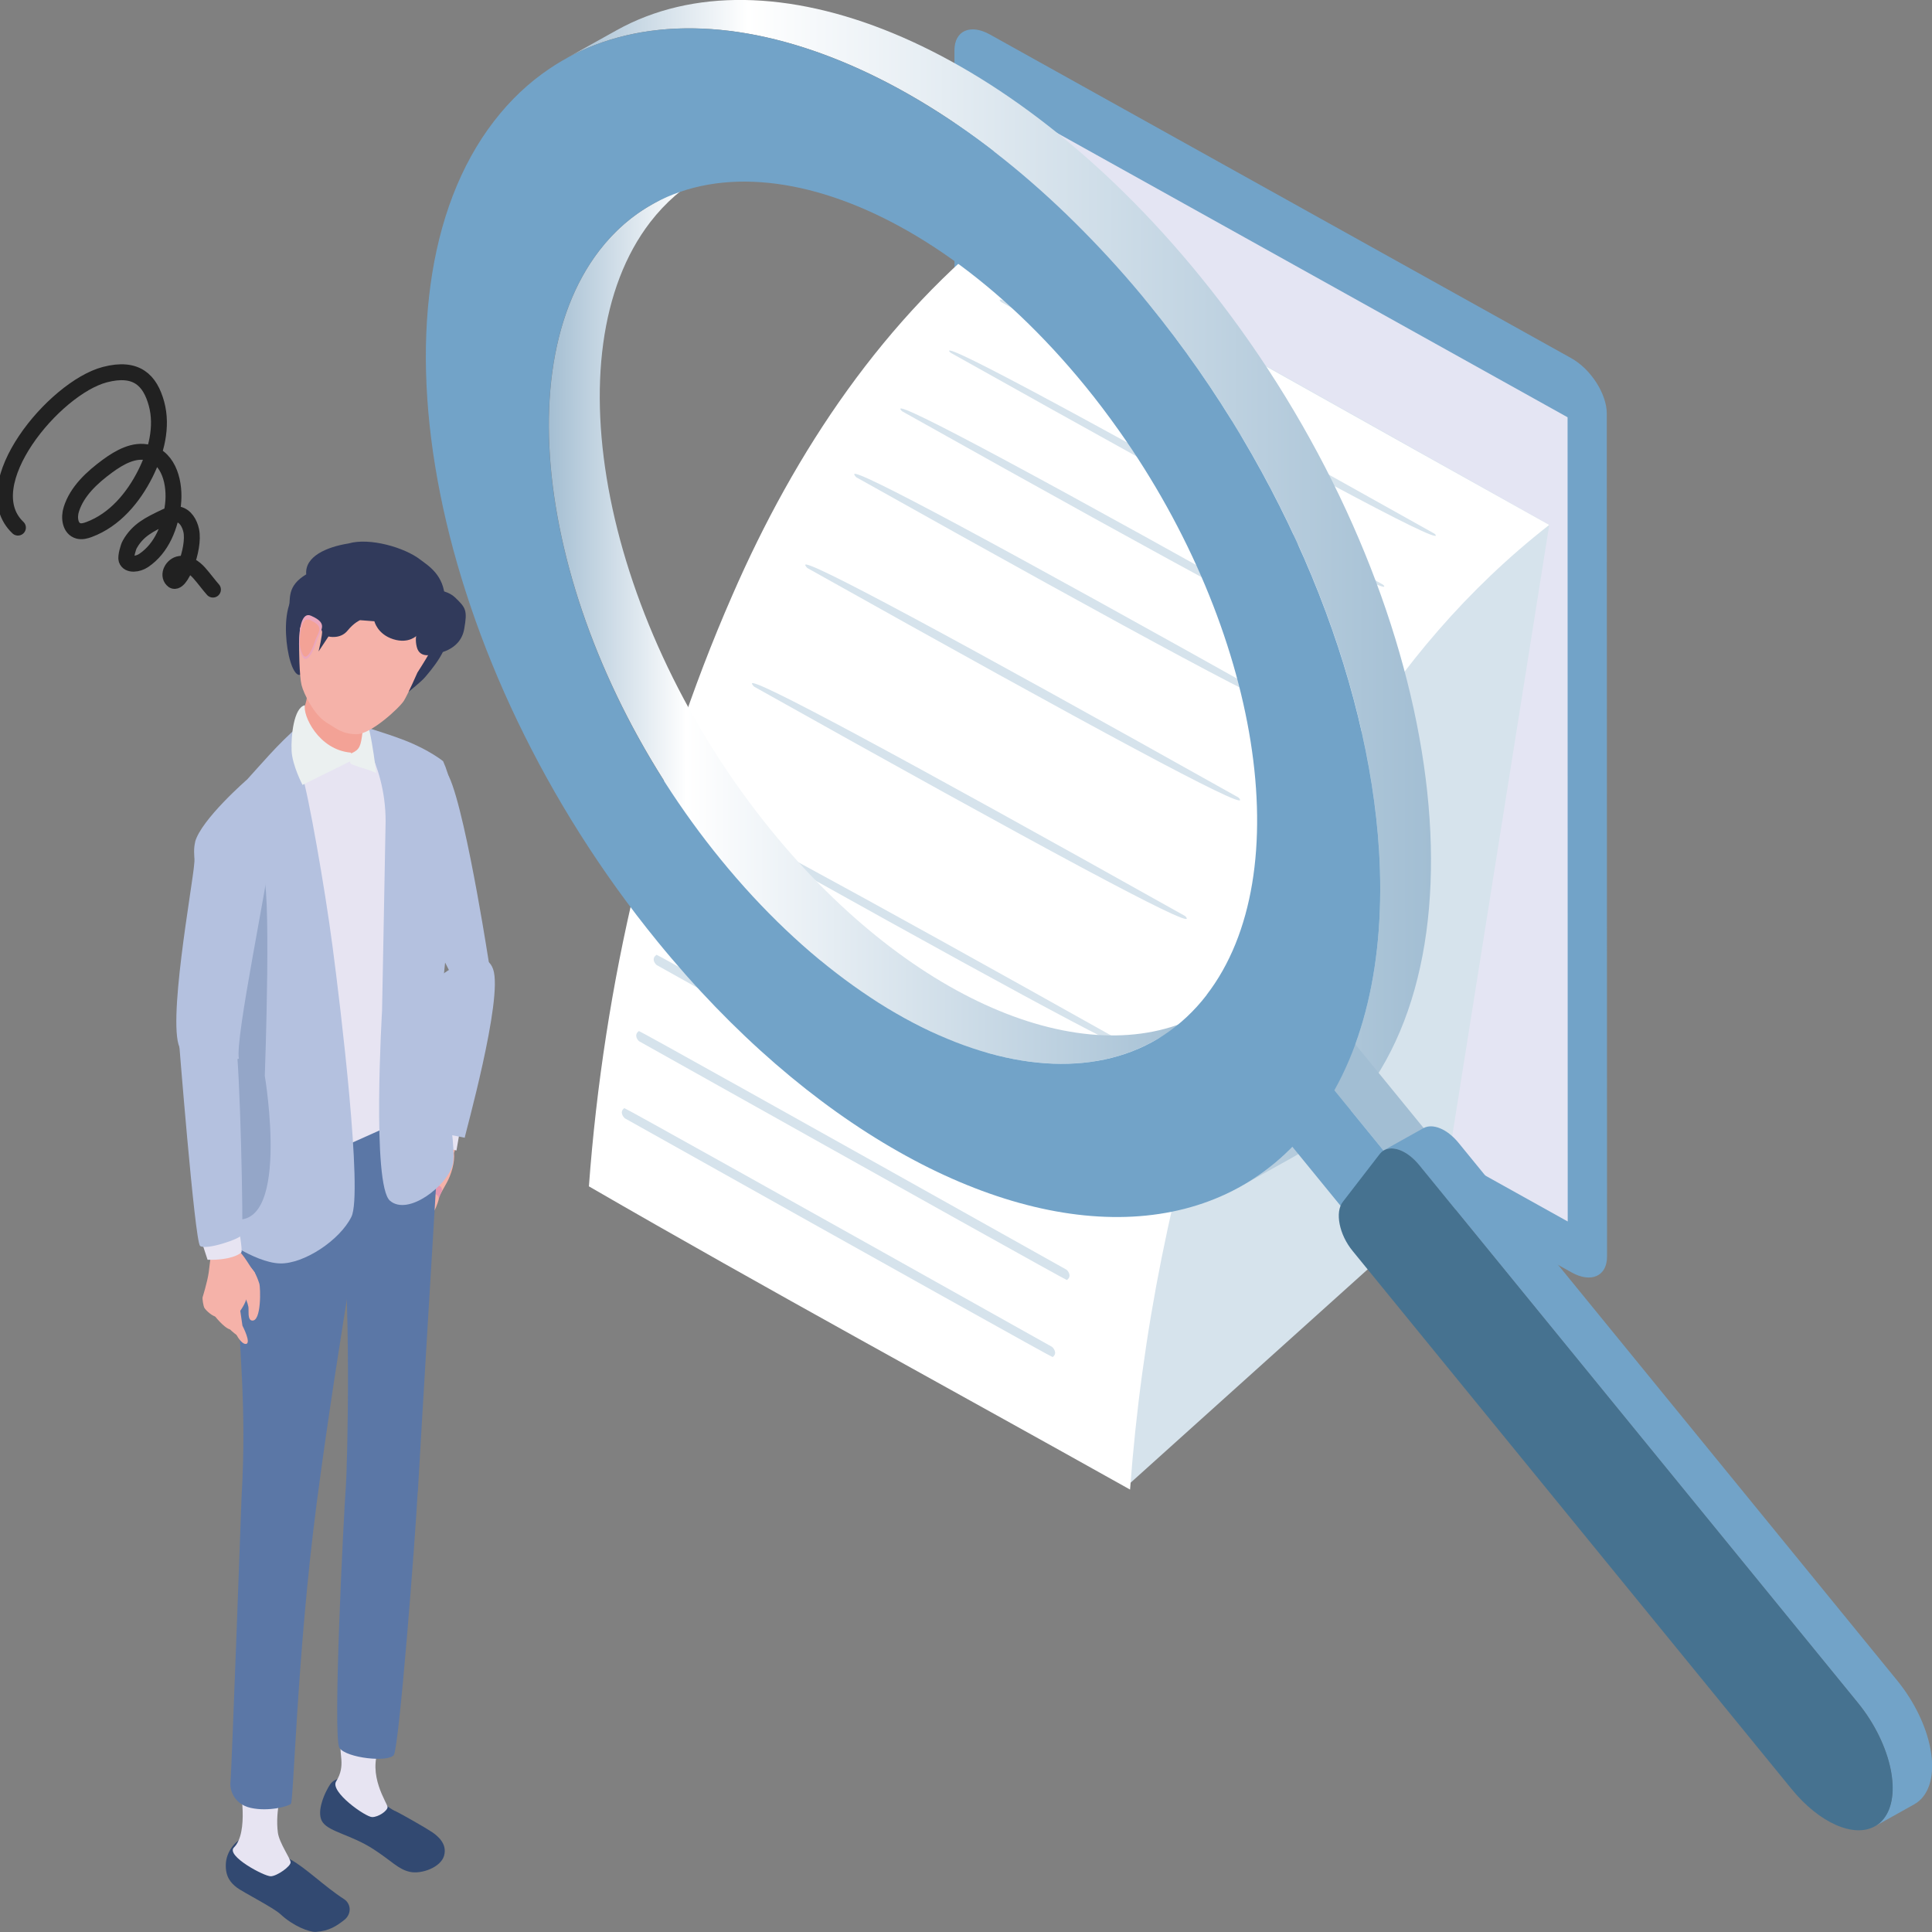 <svg width="96" height="96" viewBox="0 0 96 96" fill="none" xmlns="http://www.w3.org/2000/svg">
<rect x="0" y="0" width="96" height="96" fill="#808080" stroke="none"/>
<g clip-path="url(#clip0_1413_5122)">
<path d="M78.09 63.225L49.202 47.139C48.229 46.597 47.438 45.364 47.438 44.382L47.426 2.501C47.426 1.525 48.216 1.171 49.189 1.714L78.077 17.799C79.051 18.342 79.841 19.574 79.841 20.556L79.853 62.438C79.853 63.414 79.063 63.768 78.09 63.225Z" fill="#72A3C8"/>
<path d="M77.899 60.694L49.384 44.816L49.371 4.85L77.892 20.734L77.899 60.694Z" fill="#E4E5F3"/>
<g style="mix-blend-mode:multiply">
<path d="M56.065 73.777L51.501 61.662L51.488 11.777L76.982 26.076L71.634 59.765L56.065 73.777Z" fill="#D6E3EC"/>
</g>
<path d="M50.09 11.01C43.952 15.762 39.515 22.392 36.392 29.572C32.353 38.795 30.001 48.939 29.262 58.949C38.149 64.091 47.189 68.995 56.152 74.016C56.721 66.269 58.251 58.583 60.741 51.202C64.129 41.357 68.801 32.481 76.98 26.083C68.004 21.081 59.053 16.036 50.09 11.016V11.01Z" fill="white"/>
<path d="M71.345 26.601C71.333 26.564 71.295 26.528 71.263 26.509C56.796 18.401 49.6 14.533 49.676 14.908C49.683 14.95 49.727 14.999 49.765 15.017C64.291 23.159 71.484 27.018 71.345 26.595V26.601Z" fill="#D6E3EC"/>
<path d="M68.693 29.035C54.171 20.898 46.995 17.035 47.163 17.446C47.176 17.482 47.226 17.513 47.252 17.537C61.773 25.674 68.95 29.538 68.781 29.127C68.769 29.09 68.731 29.054 68.693 29.035Z" fill="#D6E3EC"/>
<path d="M66.263 31.884C51.804 23.779 44.63 19.926 44.739 20.325C44.752 20.368 44.796 20.416 44.834 20.441C59.293 28.546 66.468 32.399 66.358 32C66.345 31.957 66.301 31.909 66.263 31.884Z" fill="#D6E3EC"/>
<path d="M63.957 35.11C49.544 27.034 42.374 23.187 42.446 23.569C42.459 23.618 42.509 23.679 42.547 23.715C57.01 31.82 64.178 35.659 64.052 35.232C64.039 35.189 63.995 35.134 63.957 35.11Z" fill="#D6E3EC"/>
<path d="M61.523 39.618C47.111 31.541 39.941 27.694 40.012 28.077C40.025 28.125 40.075 28.186 40.113 28.223C54.576 36.328 61.745 40.167 61.618 39.74C61.605 39.697 61.561 39.642 61.523 39.618Z" fill="#D6E3EC"/>
<path d="M58.875 45.51C44.462 37.434 37.292 33.587 37.364 33.969C37.377 34.018 37.427 34.079 37.465 34.116C51.928 42.22 59.096 46.059 58.97 45.632C58.957 45.59 58.913 45.535 58.875 45.51Z" fill="#D6E3EC"/>
<path d="M56.03 51.91C41.723 43.89 34.584 40.025 34.613 40.314C34.626 40.436 34.708 40.503 34.752 40.533C49.059 48.553 56.198 52.418 56.169 52.129C56.156 51.989 56.061 51.928 56.03 51.91Z" fill="#D6E3EC"/>
<path d="M54.88 55.562C40.573 47.543 33.439 43.682 33.477 43.979C33.496 44.107 33.572 44.174 33.616 44.205C47.948 52.236 55.081 56.089 55.013 55.764C55 55.691 54.937 55.599 54.874 55.562H54.88Z" fill="#D6E3EC"/>
<path d="M53.87 59.301C39.786 51.408 32.705 47.456 32.625 47.443C32.391 47.596 32.479 47.816 32.625 47.95C46.94 55.973 54.07 59.832 54.016 59.527C53.99 59.393 53.914 59.326 53.87 59.301Z" fill="#D6E3EC"/>
<path d="M52.994 63.091C38.91 55.197 31.828 51.245 31.748 51.232C31.477 51.422 31.685 51.69 31.767 51.745C45.851 59.638 52.933 63.591 53.013 63.603C53.304 63.396 53.026 63.109 52.994 63.091Z" fill="#D6E3EC"/>
<path d="M52.268 66.921C38.184 59.027 31.102 55.075 31.022 55.062C30.763 55.252 30.978 55.52 31.06 55.575C45.144 63.468 52.226 67.421 52.306 67.433C52.584 67.226 52.306 66.939 52.268 66.921Z" fill="#D6E3EC"/>
<path d="M32.433 10.138C31.434 10.693 30.543 11.461 29.785 12.443C24.785 18.94 27.484 32.488 35.815 42.699C42.882 51.367 51.738 54.85 57.313 51.739L59.842 50.33C54.267 53.441 45.411 49.958 38.344 41.29C30.012 31.072 27.313 17.525 32.313 11.034C33.072 10.052 33.963 9.284 34.962 8.729L32.433 10.138Z" fill="url(#paint0_linear_1413_5122)"/>
<path d="M61.633 58.961C62.973 58.211 64.174 57.18 65.198 55.856C71.937 47.103 68.302 28.858 57.075 15.097C47.55 3.421 35.621 -1.276 28.105 2.915L30.634 1.506C38.15 -2.685 50.072 2.012 59.598 13.688C70.824 27.449 74.459 45.7 67.72 54.447C66.696 55.771 65.495 56.808 64.155 57.552L61.627 58.961H61.633Z" fill="url(#paint1_linear_1413_5122)"/>
<path d="M71.517 60.565L64.898 52.452L66.896 51.342L73.514 59.449L71.517 60.565Z" fill="url(#paint2_linear_1413_5122)"/>
<path d="M69.392 63.321L62.773 55.214L64.897 52.451L71.516 60.564L69.392 63.321Z" fill="#72A3C8"/>
<path d="M68.525 42.283C67.994 33.689 63.961 23.545 57.071 15.09C56.034 13.815 54.966 12.632 53.872 11.522C44.63 2.128 33.948 -1.081 27.291 3.421C26.28 4.104 25.357 4.97 24.548 6.02C17.803 14.773 21.444 33.024 32.671 46.785C36.426 51.391 40.56 54.91 44.643 57.222C52.766 61.834 60.712 61.681 65.2 55.856C67.798 52.483 68.853 47.688 68.525 42.283ZM59.959 49.439C54.959 55.929 44.144 52.916 35.812 42.704C27.835 32.932 25.022 20.104 29.175 13.327C29.365 13.022 29.567 12.723 29.782 12.449C34.782 5.953 45.591 8.972 53.923 19.183C54.511 19.903 55.067 20.641 55.598 21.391C62.595 31.273 64.606 43.406 59.953 49.439H59.959Z" fill="#72A3C8"/>
<path d="M93.153 90.753C93.323 90.655 93.475 90.527 93.608 90.356C94.044 89.795 94.139 88.911 93.943 87.929C93.728 86.849 93.165 85.647 92.312 84.61L70.51 57.887C69.935 57.185 69.214 56.898 68.766 57.155L70.731 56.057C71.187 55.807 71.901 56.087 72.476 56.789L94.278 83.512C95.125 84.555 95.694 85.757 95.909 86.831C96.105 87.813 96.01 88.691 95.574 89.258C95.447 89.429 95.289 89.557 95.119 89.655L93.153 90.753Z" fill="#72A3C8"/>
<path d="M93.153 90.752C92.123 91.326 90.41 90.6 89.019 88.892L67.218 62.168C66.876 61.754 66.655 61.272 66.567 60.827C66.478 60.381 66.522 59.972 66.731 59.71L68.558 57.343C68.621 57.264 68.691 57.203 68.773 57.154C69.228 56.904 69.942 57.185 70.517 57.886L92.319 84.61C93.166 85.653 93.735 86.855 93.95 87.928C94.146 88.91 94.051 89.789 93.615 90.356C93.489 90.527 93.331 90.655 93.16 90.752H93.153Z" fill="#467290"/>
<path d="M24.201 47.262C24.201 47.262 22.766 38.112 21.988 38.222C21.685 38.264 21.419 38.813 20.876 39.088C20.041 39.509 19.586 41.241 20.067 42.516C21.078 45.218 22.273 49.08 23.24 49.22C24.662 49.427 24.428 48.701 24.201 47.262Z" fill="#B4C1DF"/>
<path d="M19.318 58.095C19.445 57.448 20.544 57.027 21.025 56.918L21.335 56.631L22.713 56.771L22.561 57.29C22.611 57.753 22.416 58.375 22.201 58.766C21.853 59.4 21.587 59.846 21.587 59.846C21.587 59.846 21.202 60.382 20.273 60.266C19.729 60.199 19.217 59.833 19.103 59.29C19.021 58.906 19.255 58.363 19.306 58.101L19.318 58.095Z" fill="#F5B2A9"/>
<path d="M21.404 55.735L22.966 55.522L22.681 57.169L21.164 56.729L21.404 55.735Z" fill="#E7E4F2"/>
<path d="M21.658 48.665C21.658 48.665 23.991 46.707 24.503 48.159C25.015 49.611 23.08 56.455 23.093 56.534L21.152 56.144C21.152 56.144 21.494 48.702 21.658 48.671V48.665Z" fill="#B4C1DF"/>
<path d="M21.375 59.327C21.413 59.254 21.52 59.071 21.577 59.01C21.66 58.925 21.767 58.882 21.855 58.931C21.938 58.973 21.982 59.102 21.957 59.187C21.931 59.266 21.817 59.492 21.805 59.577L21.375 59.327Z" fill="#E497B0"/>
<path d="M21.096 60.095C21.084 59.949 21.166 59.778 21.223 59.65C21.273 59.534 21.292 59.51 21.355 59.4C21.539 59.241 21.817 59.333 21.798 59.607C21.754 59.76 21.608 60.242 21.45 60.285C21.279 60.327 21.147 60.248 21.09 60.102L21.096 60.095Z" fill="#F5B2A9"/>
<path d="M20.727 59.432C20.771 59.34 20.897 59.115 20.967 59.041C21.062 58.932 21.194 58.877 21.308 58.932C21.409 58.98 21.466 59.139 21.441 59.249C21.416 59.346 21.283 59.633 21.27 59.731L20.733 59.438L20.727 59.432Z" fill="#E497B0"/>
<path d="M20.456 60.285C20.43 60.071 20.525 59.827 20.595 59.638C20.658 59.467 20.677 59.437 20.753 59.272C20.98 59.04 21.328 59.168 21.315 59.553C21.271 59.772 21.107 60.474 20.911 60.535C20.696 60.608 20.531 60.492 20.449 60.285H20.456Z" fill="#E497B0"/>
<path d="M20.188 59.51C20.232 59.418 20.295 59.235 20.352 59.15C20.428 59.028 20.529 58.918 20.649 58.954C20.756 58.985 20.801 59.113 20.788 59.223C20.775 59.32 20.756 59.564 20.693 59.686L20.188 59.51Z" fill="#E497B0"/>
<path d="M19.879 60.352C19.854 60.169 19.949 59.961 20.018 59.796C20.081 59.65 20.1 59.62 20.176 59.479C20.398 59.278 20.669 59.369 20.657 59.699C20.612 59.888 20.518 60.504 20.328 60.559C20.119 60.62 19.955 60.528 19.879 60.345V60.352Z" fill="#E497B0"/>
<path d="M19.359 59.576C19.404 59.485 19.53 59.259 19.6 59.186C19.694 59.076 19.827 59.021 19.941 59.076C20.042 59.125 20.099 59.284 20.074 59.393C20.048 59.491 19.916 59.772 19.903 59.875L19.366 59.583L19.359 59.576Z" fill="#E497B0"/>
<path d="M19.215 60.37C19.19 60.187 19.285 59.979 19.354 59.815C19.417 59.668 19.436 59.638 19.512 59.498C19.733 59.296 20.075 59.406 20.062 59.735C20.018 59.925 19.854 60.522 19.664 60.577C19.455 60.638 19.291 60.547 19.215 60.364V60.37Z" fill="#E497B0"/>
<path d="M19.487 57.949C18.81 58.504 18.956 59.553 18.956 59.553C18.956 59.553 18.886 59.785 18.766 59.962C18.646 60.139 18.949 60.358 19.044 60.297C19.164 60.224 19.392 60.047 19.537 59.657C19.683 59.272 19.86 58.827 19.942 58.479C19.992 58.272 20.043 57.607 19.487 57.943V57.949Z" fill="#E497B0"/>
<path d="M19.625 89.986C19.296 89.827 18.835 89.461 18.639 89.028C18.538 88.808 18.689 88.217 17.615 88.278C16.54 88.339 16.477 88.497 16.218 88.992C16.117 89.187 15.693 90.09 16.041 90.559C16.389 91.029 17.451 91.175 18.544 91.877C19.48 92.481 19.783 92.883 20.365 93.011C20.946 93.139 21.901 92.786 22.065 92.212C22.229 91.639 21.787 91.249 21.458 91.029C21.13 90.809 19.947 90.138 19.625 89.98V89.986Z" fill="#324971"/>
<path d="M18.866 86.801L16.951 86.654C16.818 87.136 17.203 87.716 16.704 88.515C16.375 89.033 18.177 90.296 18.493 90.29C18.809 90.29 19.251 89.979 19.258 89.796C19.264 89.613 18.221 88.198 18.866 86.801Z" fill="#E7E4F2"/>
<path d="M20.763 74.126C20.889 71.808 21.717 58.113 21.717 58.113L16.913 60.187C17.469 63.933 17.273 72.771 17.178 73.979C17.084 75.193 16.515 86.35 16.869 86.856C17.229 87.362 19.302 87.582 19.568 87.204C19.833 86.832 20.636 76.443 20.756 74.126H20.763Z" fill="#5B77A6"/>
<path d="M17.105 95.403C17.471 95.117 17.465 94.604 17.086 94.36C16.144 93.756 15.164 92.786 14.431 92.396C13.988 92.164 12.863 91.029 12.263 91.231C11.668 91.432 11.232 92.042 11.22 92.652C11.201 93.262 11.473 93.567 11.77 93.793C12.067 94.019 13.603 94.799 13.938 95.117C14.57 95.708 15.373 96.013 15.695 95.995C16.359 95.952 16.738 95.69 17.105 95.403Z" fill="#324971"/>
<path d="M14.035 88.87L11.924 88.748C11.924 88.748 12.379 91.054 11.626 91.798C11.203 92.213 13.15 93.25 13.46 93.231C13.769 93.219 14.452 92.737 14.439 92.536C14.427 92.335 13.877 91.578 13.807 91.06C13.662 89.944 14.041 88.864 14.041 88.864L14.035 88.87Z" fill="#E7E4F2"/>
<path d="M12.04 57.193C11.907 57.474 11.629 59.09 11.742 62.775C11.875 67.203 12.273 69.771 12.002 74.413C12.002 74.413 11.502 88.236 11.452 88.553C11.407 88.87 11.578 89.638 12.463 89.834C13.342 90.029 14.322 89.76 14.454 89.632C14.593 89.498 14.764 82.123 15.737 74.688C16.825 66.343 18.506 57.315 18.386 57.022C17.381 54.643 13.437 54.302 12.046 57.193H12.04Z" fill="#5B77A6"/>
<path d="M21.524 55.228C21.821 56.112 21.575 59.132 21.575 59.132C21.777 59.59 16.448 63.176 15.152 62.841C14.331 62.627 11.903 61.578 11.834 61.377C11.619 60.736 12.314 56.588 12.472 55.99C12.788 54.777 16.568 53.868 18.067 53.666C18.774 53.569 21.227 54.35 21.524 55.234V55.228Z" fill="#5B77A6"/>
<path d="M15.351 35.8C14.207 36.544 12.633 38.813 12.633 38.813L15.895 57.497L21.002 55.21L21.154 39.954C21.154 39.954 19.396 37.105 18.221 36.666C17.045 36.227 16.495 35.062 15.351 35.8Z" fill="#E7E4F2"/>
<path d="M17.549 35.945C17.549 35.945 19.174 36.421 20.122 36.793C21.342 37.269 22.018 37.824 22.018 37.824C23.358 40.789 22.082 46.352 21.873 50.792C21.785 52.647 22.764 56.911 22.486 57.905C22.208 58.905 20.299 60.436 19.382 59.668C18.466 58.899 18.984 50.231 18.984 50.231C18.984 50.231 19.123 43.033 19.161 40.807C19.161 37.8 17.543 35.945 17.543 35.945H17.549Z" fill="#B4C1DF"/>
<path d="M9.693 41.839C9.99 40.722 12.284 38.728 12.284 38.728C12.847 38.118 13.839 36.928 14.851 36.074C14.851 36.074 14.718 37.66 15.015 38.532C15.306 39.405 16.134 44.041 16.526 47.048C16.924 50.055 18.037 59.303 17.461 60.462C16.886 61.627 15.104 62.804 13.921 62.779C12.607 62.749 10.723 61.303 10.723 61.303L11.873 53.355C11.639 50.208 11.02 49.055 10.565 46.395C10.413 45.492 9.402 42.955 9.699 41.839H9.693Z" fill="#B4C1DF"/>
<path d="M11.344 60.517C14.517 61.511 13.158 53.459 13.158 53.459C13.158 53.459 13.525 43.376 13.013 43.406C11.61 43.486 10.592 44.559 11.508 45.316C11.913 45.651 8.171 59.516 11.35 60.51L11.344 60.517Z" fill="#94A6C8"/>
<path d="M17.94 35.3C18.37 35.446 18.692 38.417 18.692 38.417C18.326 38.222 18.073 38.216 17.422 37.953L17.314 37.526C17.352 37.404 14.767 35.812 14.925 35.257C15.039 34.867 17.51 35.147 17.934 35.294L17.94 35.3Z" fill="#EBF0F0"/>
<path d="M22.143 31.279C22.56 32.053 21.283 33.45 21.119 33.651C20.954 33.853 20.316 34.365 20.316 34.365C20.316 34.365 19.975 33.042 20.404 32.017C20.822 31.016 22.01 31.029 22.143 31.273V31.279Z" fill="#313A5B"/>
<path d="M14.805 29.419C15.374 29.059 16.069 30.12 16.334 30.62C16.752 31.395 15.481 33.506 15.317 33.713C15.152 33.914 14.969 33.506 14.969 33.506C14.343 33.914 13.705 30.114 14.805 29.419Z" fill="#313A5B"/>
<path d="M18.57 34.713C18.349 35.269 18.103 35.683 18.014 36.379C17.926 37.074 17.875 37.239 17.483 37.422C17.129 37.586 16.984 37.861 16.2 37.458C15.669 37.19 14.613 36.269 14.784 36.019C15.328 34.695 15.359 34.555 15.113 33.682C14.582 31.785 17.97 33.682 18.57 34.707V34.713Z" fill="#F3A296"/>
<path d="M16.177 35.873C16.753 36.227 17.006 36.471 17.714 36.483C18.422 36.495 19.863 35.159 20.071 34.818C20.28 34.476 20.741 33.421 20.741 33.421C20.741 33.421 21.165 32.762 21.323 32.469C22.619 30.041 20.925 27.699 18.352 27.522C15.084 27.296 14.983 29.785 14.869 31.853C14.85 32.17 14.875 33.61 14.983 34.037C15.084 34.458 15.609 35.519 16.184 35.873H16.177Z" fill="#F5B2A9"/>
<path d="M15.216 28.535C15.14 27.656 16.215 27.18 17.321 27.004C18.37 26.699 20.108 27.205 20.886 27.809C21.278 28.108 22.062 28.565 22.106 29.736C22.15 30.901 20.734 31.56 20.734 31.56C20.734 31.56 20.33 32.012 19.54 31.762C18.749 31.511 18.604 30.871 18.604 30.871L17.89 30.816C17.89 30.816 17.593 30.938 17.276 31.328C16.916 31.78 16.322 31.627 16.322 31.627L15.829 32.371C15.829 32.371 16.038 31.487 16 31.365C15.842 30.895 15.349 30.767 15.178 31.133C14.95 31.097 14.204 31.652 14.356 30.413C14.438 29.718 14.236 29.132 15.222 28.535H15.216Z" fill="#313A5B"/>
<path d="M22.605 29.681C22.055 29.163 20.873 29.23 20.418 29.486L20.86 31.188C20.86 31.188 20.551 31.493 20.709 32.145C20.867 32.798 21.619 32.481 21.619 32.481C21.619 32.481 22.871 32.383 23.067 31.249C23.231 30.322 23.149 30.2 22.605 29.681Z" fill="#313A5B"/>
<path d="M15.454 30.596C15.03 30.407 14.859 31.096 14.859 32.017C14.859 32.115 14.992 32.731 15.169 32.743C15.428 32.761 15.688 32.023 15.732 31.871C15.902 31.309 16.37 30.998 15.454 30.596Z" fill="#EBA7BD"/>
<path d="M15.4 30.803C15.04 30.645 14.895 31.23 14.895 32.011C14.895 32.097 15.008 32.621 15.16 32.627C15.381 32.639 15.602 32.011 15.64 31.889C15.786 31.413 16.184 31.151 15.4 30.809V30.803Z" fill="#F3A296"/>
<path d="M15.152 35.037C15.032 35.525 15.816 37.264 17.441 37.398L17.542 37.758L15.032 39.002C15.032 39.002 14.52 38.026 14.489 37.3C14.457 36.574 14.596 35.165 15.146 35.043L15.152 35.037Z" fill="#EBF0F0"/>
<path d="M11.696 62.664C12.265 62.829 12.575 62.817 12.885 63.78C12.948 63.975 12.998 65.708 12.512 65.616C12.284 65.574 12.373 65.092 12.341 64.927C12.252 64.488 11.981 64.14 11.684 63.799C11.304 63.359 11.431 63.103 11.696 62.664Z" fill="#F5B2A9"/>
<path d="M12.205 64.366C12.375 64.524 11.939 65.134 11.939 65.134L12.047 65.872C12.047 65.872 12.514 66.763 12.211 66.781C11.908 66.793 11.465 65.866 11.408 65.433C11.383 65.232 11.604 64.585 11.655 64.408C11.743 64.116 11.971 64.049 12.186 64.341C12.154 64.384 12.116 64.39 12.205 64.366Z" fill="#F5B2A9"/>
<path d="M12.648 63.22C12.376 62.908 11.972 62.012 11.535 61.975C11.327 61.963 10.499 62.152 10.499 62.152C10.499 62.152 10.41 62.957 10.372 63.22C10.303 63.708 10.062 64.476 10.062 64.476C10.062 64.476 10.164 64.903 10.435 64.921C10.631 64.934 10.846 64.976 11.049 64.958C11.668 64.915 12.016 64.501 12.401 64.055C12.648 63.769 12.755 63.439 12.654 63.214L12.648 63.22Z" fill="#F5B2A9"/>
<path d="M10.63 64.001C10.611 64.538 10.586 65.288 10.586 65.288C10.769 65.526 11.319 66.178 11.547 66.044C11.547 66.044 11.231 65.544 11.111 64.989C11.022 64.58 11.319 63.97 11.149 63.873C10.763 63.848 10.63 63.781 10.63 64.001Z" fill="#F5B2A9"/>
<path d="M11.083 64.323C11.064 64.86 11.039 65.61 11.039 65.61C11.222 65.848 11.772 66.501 12 66.367C12 66.367 11.684 65.866 11.564 65.311C11.475 64.903 11.772 64.293 11.602 64.195C11.216 64.171 11.083 64.103 11.083 64.323Z" fill="#F5B2A9"/>
<path d="M10.601 64.751C10.512 64.665 10.215 64.488 10.082 64.494C10.032 64.494 10.114 64.909 10.146 64.97C10.222 65.117 10.626 65.476 10.784 65.415C10.942 65.354 10.816 64.964 10.607 64.757L10.601 64.751Z" fill="#F5B2A9"/>
<path d="M11.996 62.225C11.933 62.316 11.44 62.627 10.314 62.597L9.941 61.456L11.85 60.938C11.85 60.938 12.059 62.127 11.996 62.218V62.225Z" fill="#E7E4F2"/>
<path d="M8.874 51.428L11.693 51.538C11.946 52.983 12.091 61.133 12.028 61.346C11.965 61.56 10.207 62.139 9.942 61.908C9.676 61.682 8.867 51.422 8.867 51.422L8.874 51.428Z" fill="#B4C1DF"/>
<path d="M9.651 42.918C9.816 40.515 11.427 39.758 12.553 40.118C13.678 40.478 13.438 41.472 13.393 42.558C13.355 43.644 11.668 51.598 11.87 52.605C11.87 52.605 9.714 53.196 8.981 52.153C8.248 51.11 9.582 43.943 9.651 42.918Z" fill="#B4C1DF"/>
<path d="M0.891 26.217C-1.328 24.112 2.692 19.275 5.208 18.616C6.788 18.202 7.458 18.903 7.775 20.056C8.091 21.215 7.762 22.453 7.225 23.533C6.624 24.728 5.701 25.839 4.418 26.314C4.254 26.375 4.07 26.424 3.9 26.381C3.476 26.272 3.413 25.704 3.546 25.302C3.83 24.405 4.576 23.722 5.347 23.155C5.941 22.722 6.668 22.307 7.389 22.496C8.419 22.764 8.716 24.051 8.596 25.076C8.47 26.137 8.046 27.242 7.136 27.852C6.864 28.035 6.384 28.108 6.283 27.803C6.239 27.663 6.371 27.181 6.447 27.052C6.852 26.333 7.421 26.064 8.179 25.698C8.388 25.595 8.622 25.509 8.849 25.558C9.216 25.631 9.424 26.009 9.5 26.357C9.703 27.26 8.925 29.212 8.571 28.815C8.312 28.559 8.571 28.077 8.938 28.022C9.304 27.961 9.652 28.193 9.892 28.462C10.132 28.73 10.398 29.096 10.581 29.297" stroke="#212121" stroke-width="0.79" stroke-miterlimit="10" stroke-linecap="round"/>
</g>
<defs>
<linearGradient id="paint0_linear_1413_5122" x1="27.273" y1="30.795" x2="59.834" y2="30.783" gradientUnits="userSpaceOnUse">
<stop stop-color="#A4BED2"/>
<stop offset="0.21" stop-color="white"/>
<stop offset="1" stop-color="#A2BED3"/>
</linearGradient>
<linearGradient id="paint1_linear_1413_5122" x1="28.116" y1="29.483" x2="71.106" y2="29.468" gradientUnits="userSpaceOnUse">
<stop stop-color="#A4BED2"/>
<stop offset="0.21" stop-color="white"/>
<stop offset="1" stop-color="#A2BED3"/>
</linearGradient>
<linearGradient id="paint2_linear_1413_5122" x1="74.073" y1="60.87" x2="68.485" y2="54.798" gradientUnits="userSpaceOnUse">
<stop stop-color="#A4BED2"/>
<stop offset="1" stop-color="#A2BED3"/>
</linearGradient>
<clipPath id="clip0_1413_5122">
<rect width="96" height="96" fill="white"/>
</clipPath>
</defs>
</svg>
